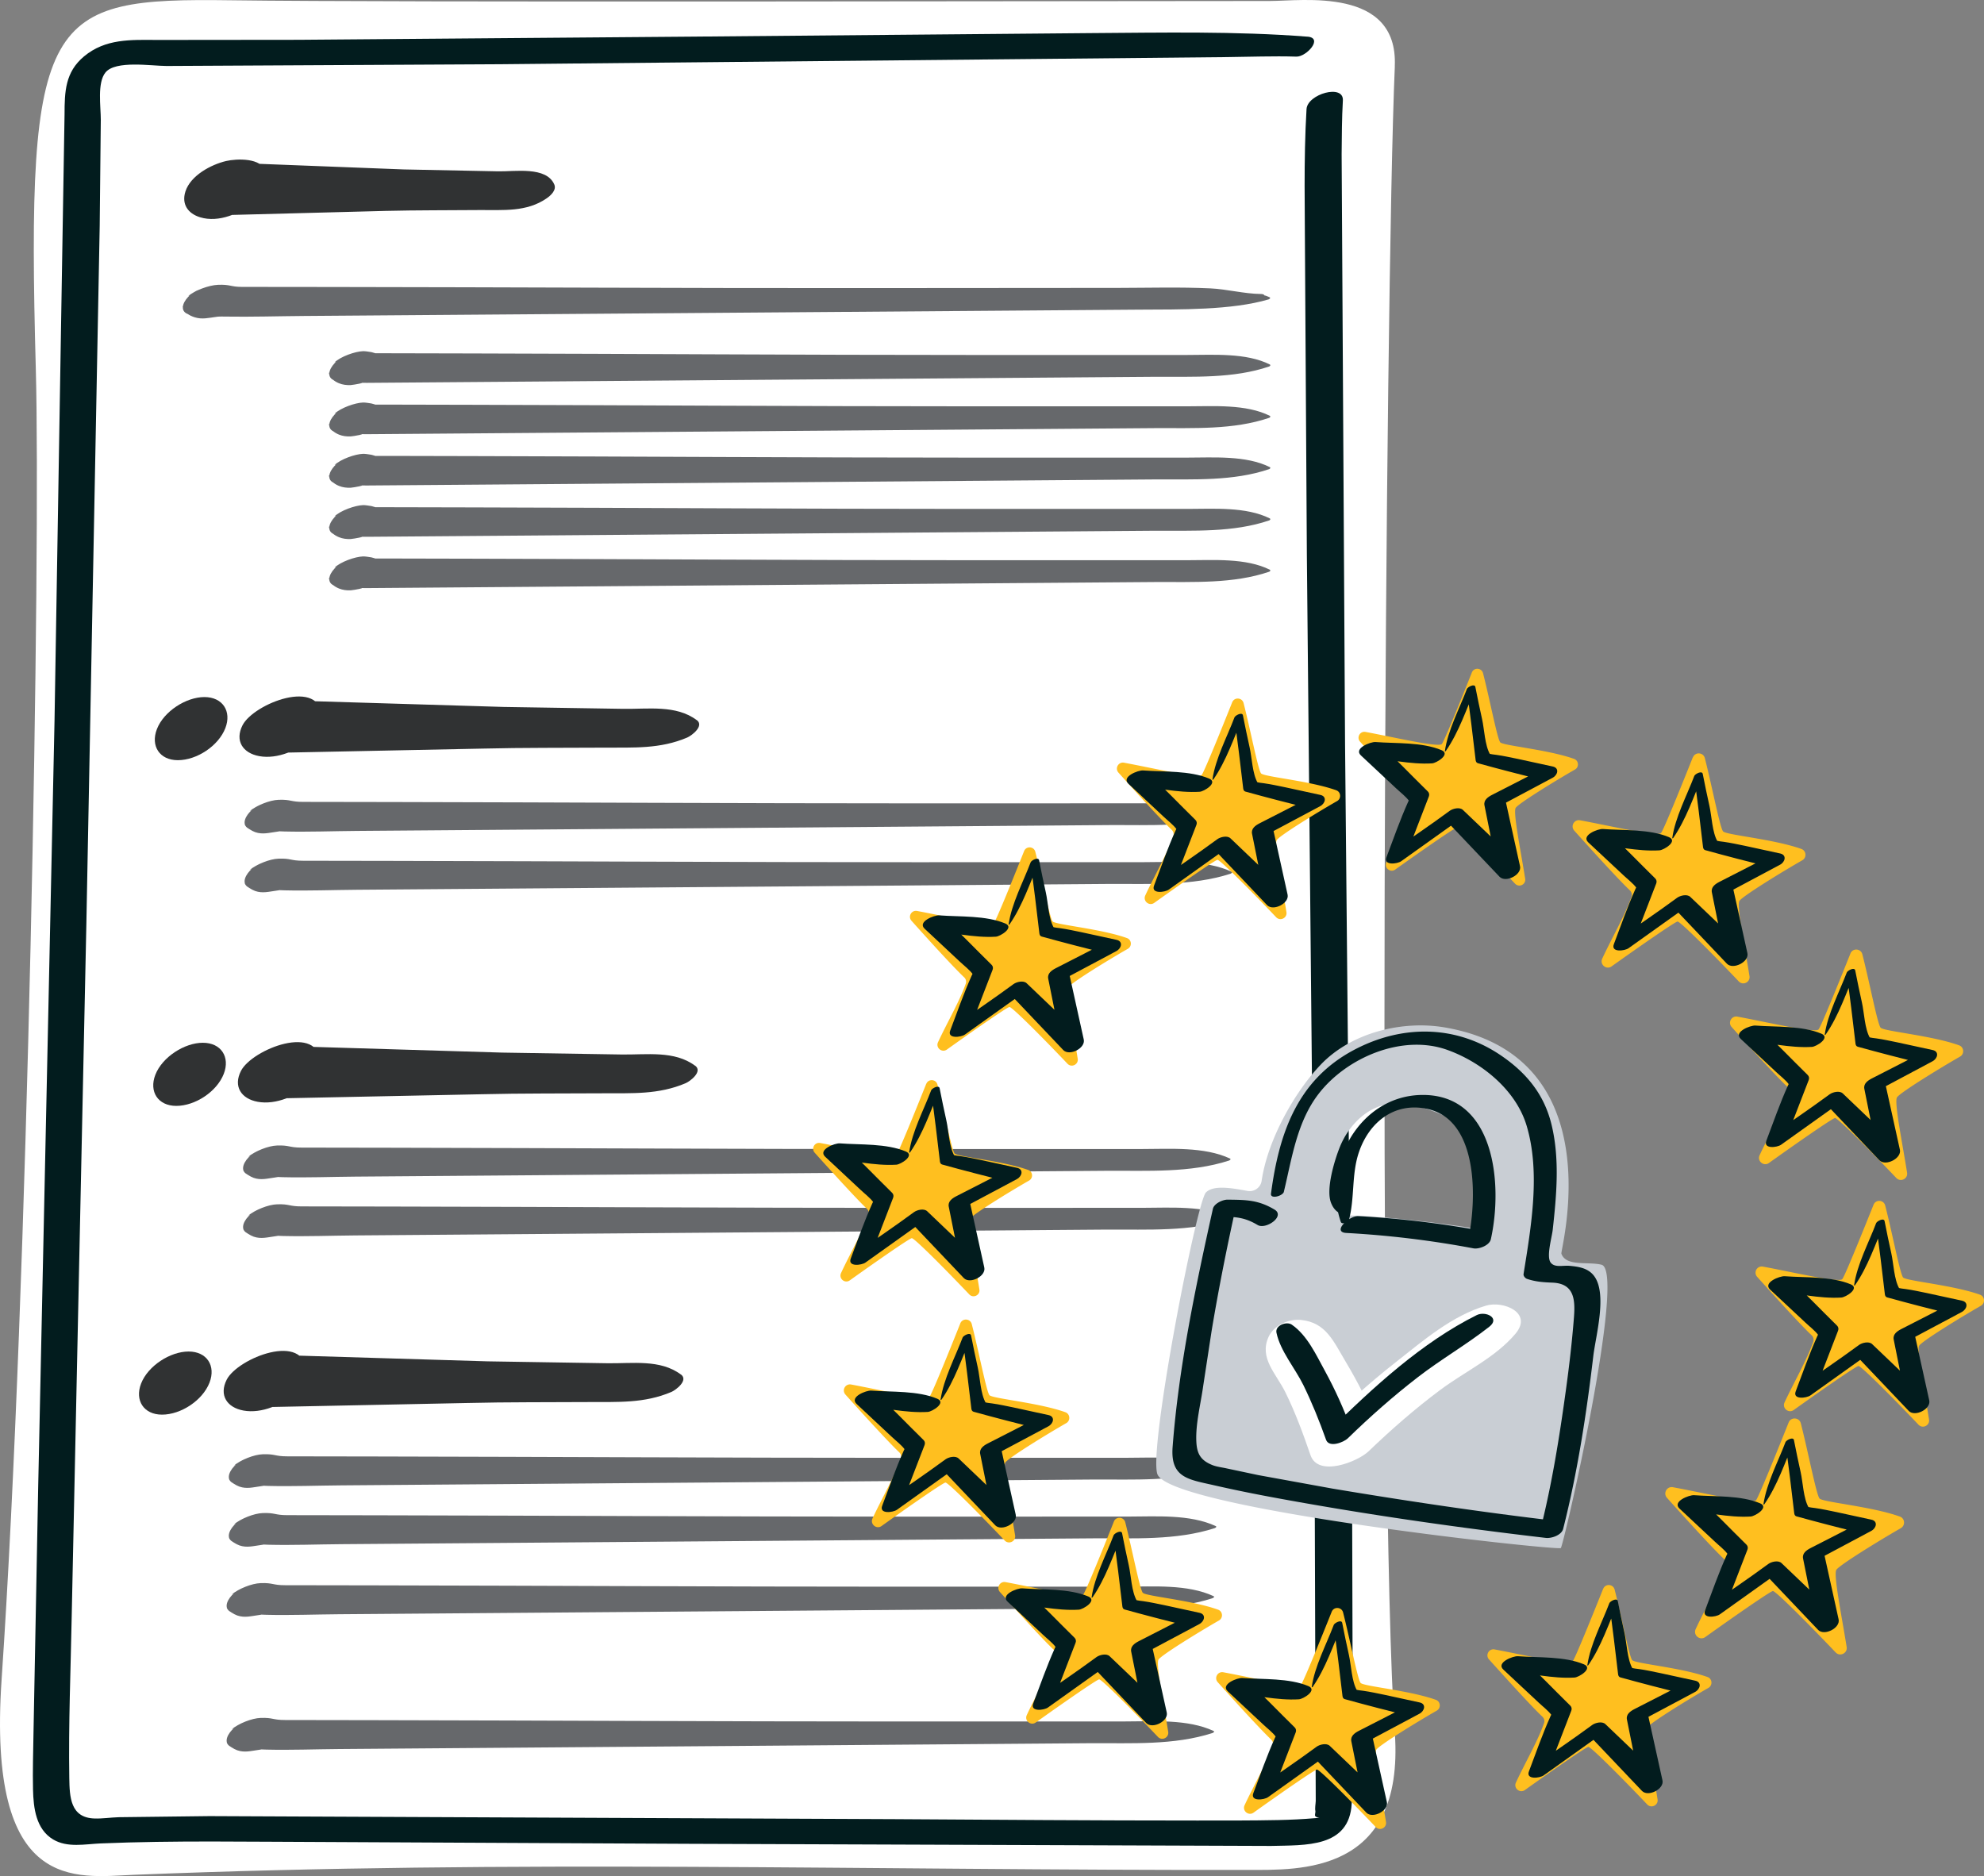 <svg xmlns="http://www.w3.org/2000/svg" xmlns:xlink="http://www.w3.org/1999/xlink" viewBox="0 0 417.67 394.97" xmlns:v="https://vecta.io/nano"><rect x="0" y="0" width="417.67" height="394.97" fill="#808080" stroke="none"/><path d="M293.63 13.93C294.36-2.81 274.11.21 267.35.21 223.73.21 82.96.54 48.66.06 9.6-.47 5.48 2.61 7.54 77.74c1.04 38.12-1.58 193.34-7.2 275.8-3.09 45.28 15.67 41.65 27.79 41.16 80.3-3.24 154.25-.9 234.64-1.03 10.66-.02 32.93 1.03 30.87-28.82-3.65-52.89-2.06-303.59 0-350.93z" fill="#fff"/><path d="M275.25 7.72c-15.15-1.18-30.55-.85-45.73-.75l-83.7.74-82.94.67-29.85.03c-5.49-.03-10.83-.3-15.35 3.47-3.97 3.31-4.08 7.46-4.09 12.16l-2.11 127.6-3.44 161.41-.99 51.84c-.06 3.94-.19 7.9-.1 11.84s.63 8.36 4.23 10.52c3.01 1.8 6.68.98 10.01.84 15.6-.65 31.28-.33 46.89-.3l76.61.38 122.88.45c7.28-.19 16.48.41 16.99-8.93.24-4.45.2-8.93.23-13.38l-.15-53.04-1.48-156.76-.72-124.05c.04-3.77.04-7.55.26-11.31.21-3.54-7.46-1.36-7.65 1.82-.64 10.75-.33 21.61-.31 32.37l.38 61.44 1.52 156.29.35 106.07c-.02.65-.21 1.53-.07 2.16.04.21-.17.84-.05 1.01.53.74 2.92.19-.02.46-2.57.23-5.16.34-7.74.4-5.72.12-11.44.1-17.15.1-21.18 0-42.35-.16-63.53-.29l-144.32-.64-19.12.23c-1.68.05-3.44.33-5.11.27-5.06-.16-5.23-4.51-5.29-8.52-.18-11.38.29-22.79.51-34.17l3.08-145.46L20.99 47.6l.23-22.36c.01-2.77-.8-7.81.99-9.99 2.13-2.59 9.59-1.37 12.86-1.36l70.37-.37 152.76-1.5c4.9-.05 9.81-.25 14.71-.1 2.11.07 5.77-3.95 2.32-4.21h0z" fill="#021c1e"/><g fill="#303233"><path d="m34.11,297.82c3.99,0,8.55-3,10-6.75,1.37-3.54-.56-6.54-4.41-6.54s-8.55,3-10,6.75c-1.37,3.54.56,6.54,4.41,6.54h0Z"/><use xlink:href="#B"/></g><g fill="#66686b"><use xlink:href="#C"/><use xlink:href="#C" y="-28.38"/><use xlink:href="#D"/><use xlink:href="#D" y="-12.38"/></g><g fill="#303233"><path d="m37.11,232.82c3.99,0,8.55-3,10-6.75,1.37-3.54-.56-6.54-4.41-6.54s-8.55,3-10,6.75c-1.37,3.54.56,6.54,4.41,6.54h0Z"/><use xlink:href="#B" x="3" y="-65"/></g><g fill="#66686b"><use xlink:href="#E"/><use xlink:href="#E" y="-12.38"/></g><g fill="#303233"><path d="m37.44,160.04c3.99,0,8.55-3,10-6.75,1.37-3.54-.56-6.54-4.41-6.54s-8.55,3-10,6.75c-1.37,3.54.56,6.54,4.41,6.54h0Z"/><use xlink:href="#B" x="3.33" y="-137.77"/><path d="M116.69 38.84c-1.66-3.86-8.31-2.7-11.78-2.77l-19.9-.4-34.33-1.33 5.33 2.35-.1-.45c-.68-3.13-6.23-2.83-8.31-2.34-3.15.74-7.47 3.03-8.56 6.4-.86 2.67.51 4.65 3.08 5.44 3.94 1.21 8.51-.81 11.48-3.28l.38-.32-7.5 3.17 34.69-.91c6.61-.16 13.23-.12 19.84-.18 4.93-.04 9.87.47 14.12-2.5.83-.58 2.06-1.71 1.56-2.88h0z"/></g><g fill="#66686b"><use xlink:href="#F"/><use xlink:href="#F" y="-10.8"/><use xlink:href="#F" y="-21.6"/><use xlink:href="#F" y="-32.4"/><use xlink:href="#F" y="-43.21"/><path d="M267.31 62.6c-.32-.13-1.15-.54-1.03-.32-.18-.35-.54-.39-.89-.39-3.46-.04-7.07-1.01-10.57-1.18-6.45-.3-12.94-.11-19.4-.1l-54.08.04c-37.22.03-74.45-.19-111.67-.23l-18.74-.02c-2.41 0-2.42-.55-5.05-.44-1.91.08-4.94 1.19-6.26 2.39l3.85-1.63h-.15c-3.63.01-7.59 5.65-2.16 5.64h.15l-2.86-1.88c.22 1.27 1.34 1.93 2.51 2.31 1.59.51 2.99.12 4.57-.08.96-.12.37-.05.35-.05.5-.03 1.03-.02 1.53-.01 5.55.09 11.11-.09 16.66-.13l54.13-.41 121.4-.92c8.97-.05 19.67.13 27.47-2.16.13-.04.5-.3.23-.41h0z"/><use xlink:href="#C" x="3.78" y="-180.9"/><use xlink:href="#C" x="3.78" y="-193.29"/></g><path d="M337.15 266.26c-2.85-.71-7.49.44-8.45-2.34-.24-.7 11.07-41.52-24.56-47.62-8.86-1.52-19.66 1.04-26.15 7.89-5.59 5.9-11.15 15.9-12.39 24.4-.21 1.44-1.58 2.4-3.01 2.13-3.56-.67-7.14-1.23-8.71.31-1.98 1.94-12.15 54.25-10.22 59.34 2.78 7.32 84.04 16.11 84.92 15.54.55-.36 13.89-58.33 8.57-59.65zM287.55 256c-3.42-.24-6.04.48-7.33-2.74-1.15-2.87.72-8.96 1.8-11.68 1.75-4.41 5.44-8.33 10.13-9.12 2.86-.49 5.8.21 8.55 1.13 3.36 1.12 6.74 2.7 8.9 5.5 2.1 2.72 2.78 6.27 2.99 9.7s0 6.9.6 10.28a269.39 269.39 0 0 0-25.63-3.06z" fill="#c9ced4"/><path d="M283.98 256.82c1.25-4.69.51-9.62 2.11-14.28 2.14-6.28 7.46-10.59 14.42-9.08 10.91 2.37 10.37 19.48 8.53 27.72l3.67-1.91c-8.86-1.67-17.76-2.75-26.76-3.24-1.98-.11-5.58 3.37-2.53 3.54a203.84 203.84 0 0 1 26.76 3.24c1.14.22 3.38-.6 3.67-1.91 2.57-11.54.89-30.66-14.64-30.38-13.02.24-21 14.8-16.95 26.71.23.68 1.6.07 1.73-.42h0zm-13.7-5.93c1.71-7.1 2.74-14.7 7.34-20.64 5.92-7.64 17.6-12.61 27.06-9.22 7.26 2.6 14.47 8.46 16.71 15.98 2.94 9.86.94 21.26-.65 31.2-.07.42.36.91.73 1.03 1.8.61 3.47.72 5.35.79 4.55.18 4.82 3.51 4.53 7.27-.4 5.19-1.01 10.36-1.72 15.51-1.35 9.83-2.93 19.7-5.37 29.33l3.67-1.91c-15.86-1.85-31.68-4.21-47.42-6.84l-15.62-2.84-6.66-1.41c-.98-.22-2.1-.34-3.02-.71-2.56-1.03-3.25-2.5-3.36-5.01-.16-3.74.93-7.88 1.44-11.59l1.77-11.58c1.45-8.73 3.17-17.41 5.09-26.04l-3.08 1.93c3.09.03 4.98.14 7.69 1.76 1.71 1.02 5.91-1.85 3.54-3.26-3.42-2.04-5.99-2.04-9.88-2.08-1.02-.01-2.83.82-3.08 1.93-3.65 16.43-7.2 33.32-8.48 50.12-.5 6.56 3.36 6.85 8.82 8.1s10.53 2.22 15.82 3.17c17.86 3.22 35.89 5.78 53.91 7.89 1.19.14 3.32-.55 3.67-1.91 3.02-11.9 4.9-24.17 6.34-36.35.51-4.3 3.02-13.17.14-16.92-1.26-1.64-3.25-1.93-5.18-2.1-1.34-.12-3.07.43-3.92-.67-.97-1.25.23-5.24.42-6.92.81-7.33 1.51-15.01-.28-22.25-1.57-6.36-5.34-10.88-10.71-14.51-9.47-6.4-20.76-6.43-30.81-1.12-11.98 6.33-15.82 17.57-17.51 30.28-.16 1.23 2.5.49 2.72-.41h0z" fill="#021c1e"/><path d="m267.05,281.47c-2.01,4.45,1.58,7.68,3.54,11.63,2.1,4.26,3.75,8.75,5.29,13.24,1.63,4.75,9.99,1.35,12.22-.79,4.77-4.58,9.76-8.95,15.07-12.91s11.66-6.85,15.87-11.86c3.71-4.42-2.57-6.99-6.2-5.91-7.19,2.14-13.13,7.29-18.97,11.88s-10.99,9.28-16.07,14.38l12.22-.79c-1.81-4.77-4.08-9.22-6.7-13.61s-4.17-8.29-9.39-8.84c-2.63-.28-5.75,1.08-6.88,3.58h0Z" fill="#fff"/><path d="m268.72,280.57c.8,3.86,3.9,7.44,5.66,11.02s3.39,7.6,4.78,11.52c.63,1.77,3.74.52,4.58-.3,4.68-4.56,9.57-8.88,14.74-12.87,4.86-3.76,10.22-6.84,15.04-10.62,2.38-1.86-.78-3.37-2.63-2.46-11.5,5.71-21.96,15.33-31.01,24.29l4.58-.3c-1.55-4.2-3.36-8.25-5.51-12.18-1.88-3.43-3.74-7.55-7.01-9.8-1.09-.75-3.54.17-3.22,1.69h0Z" fill="#021c1e"/><path d="M259.4 147.86c.45-1.14 2.09-1.03 2.4.16 1.47 5.74 3.11 14.34 3.71 14.83.89.73 10.3 1.55 15.79 3.52 1.01.36 1.11 1.75.18 2.28-4.44 2.54-12.16 7.31-12.7 8.21-.59.99 1.09 9.19 2.04 15.18.19 1.23-1.31 1.96-2.17 1.06-4.79-5.05-11.79-12.11-12.35-12.08-.5.03-8.13 5.36-13.31 9.06-1.06.76-2.43-.38-1.89-1.56 1.91-4.13 4.62-8.76 5.91-12.5.16-.47.01-.98-.34-1.32-2.36-2.23-7.79-8.22-11.21-12.04-.81-.9-.02-2.31 1.17-2.09 6 1.11 15.38 3.32 16.32 2.61.42-.32 4.33-10.02 6.45-15.33zm97 11.58c.47-1.19 2.18-1.07 2.5.16 1.53 5.98 3.24 14.95 3.87 15.46.93.76 10.75 1.62 16.46 3.67 1.05.38 1.16 1.82.19 2.38-4.63 2.65-12.68 7.63-13.24 8.56-.62 1.03 1.14 9.59 2.12 15.83.2 1.28-1.37 2.05-2.26 1.11-5-5.27-12.29-12.63-12.88-12.6-.52.03-8.48 5.58-13.89 9.44-1.1.79-2.54-.4-1.97-1.63 1.99-4.3 4.82-9.14 6.16-13.03.17-.49.01-1.02-.36-1.37-2.46-2.33-8.12-8.57-11.69-12.55-.84-.94-.02-2.41 1.22-2.18 6.25 1.15 16.04 3.46 17.02 2.72.44-.33 4.52-10.44 6.73-15.99zm-46.55-17.86c.45-1.12 2.06-1.01 2.36.15 1.45 5.64 3.05 14.09 3.65 14.58.88.71 10.13 1.52 15.52 3.46.99.36 1.09 1.72.18 2.24-4.36 2.5-11.95 7.19-12.48 8.07-.58.97 1.07 9.04 2 14.92.19 1.21-1.29 1.93-2.13 1.04-4.71-4.97-11.59-11.91-12.14-11.87-.49.03-8 5.26-13.09 8.9-1.04.74-2.39-.38-1.85-1.53 1.88-4.06 4.54-8.61 5.81-12.28.16-.46.01-.96-.34-1.29-2.32-2.19-7.65-8.08-11.02-11.83-.79-.88-.02-2.27 1.15-2.05 5.89 1.09 15.12 3.27 16.04 2.57.41-.31 4.26-9.84 6.34-15.07zm79.7 59.16c.47-1.19 2.19-1.07 2.51.16 1.54 5.99 3.24 14.98 3.88 15.49.93.76 10.77 1.62 16.49 3.68 1.05.38 1.16 1.83.19 2.38-4.63 2.65-12.7 7.64-13.27 8.58-.62 1.03 1.14 9.6 2.13 15.86.2 1.28-1.37 2.05-2.27 1.11-5.01-5.28-12.32-12.65-12.9-12.62-.53.03-8.5 5.59-13.91 9.46-1.1.79-2.54-.4-1.97-1.63 2-4.31 4.83-9.15 6.18-13.05.17-.49.01-1.02-.36-1.38-2.47-2.33-8.14-8.59-11.71-12.57-.84-.94-.02-2.41 1.22-2.18 6.26 1.16 16.07 3.47 17.05 2.73.44-.33 4.52-10.46 6.74-16.01zm4.87 52.89c.46-1.16 2.14-1.05 2.45.16 1.51 5.87 3.18 14.67 3.8 15.18.91.74 10.55 1.59 16.16 3.6 1.03.37 1.14 1.79.19 2.33-4.54 2.6-12.44 7.48-13 8.41-.61 1.01 1.11 9.41 2.08 15.54.2 1.26-1.35 2.01-2.22 1.09-4.91-5.17-12.07-12.4-12.64-12.36-.51.03-8.33 5.48-13.63 9.27-1.08.77-2.49-.39-1.93-1.6 1.96-4.22 4.73-8.97 6.05-12.79a1.31 1.31 0 0 0-.35-1.35c-2.42-2.28-7.97-8.41-11.48-12.32a1.3 1.3 0 0 1 1.2-2.14c6.14 1.13 15.74 3.4 16.71 2.67.43-.33 4.43-10.25 6.61-15.69zm-17.88 45.85c.49-1.22 2.24-1.1 2.57.17 1.57 6.14 3.32 15.33 3.97 15.86.96.78 11.02 1.66 16.88 3.77 1.08.39 1.19 1.87.2 2.44-4.74 2.72-13 7.82-13.58 8.78-.63 1.06 1.16 9.83 2.18 16.24.21 1.31-1.41 2.1-2.32 1.14-5.13-5.4-12.61-12.96-13.21-12.92-.54.03-8.7 5.73-14.24 9.69-1.13.81-2.6-.41-2.02-1.67 2.04-4.41 4.94-9.37 6.32-13.37.17-.5.02-1.05-.37-1.41-2.52-2.39-8.33-8.79-11.99-12.87-.86-.96-.02-2.47 1.25-2.23 6.41 1.18 16.45 3.55 17.46 2.79.45-.34 4.63-10.71 6.9-16.4zm-39.04 35.01c.46-1.14 2.1-1.03 2.41.16 1.48 5.76 3.12 14.38 3.72 14.88.9.73 10.34 1.56 15.84 3.53 1.01.36 1.12 1.75.18 2.29-4.45 2.55-12.2 7.34-12.74 8.24-.59.99 1.09 9.22 2.04 15.23.19 1.23-1.32 1.97-2.18 1.07-4.81-5.07-11.83-12.15-12.39-12.12-.5.03-8.16 5.37-13.36 9.08-1.06.76-2.44-.38-1.89-1.57 1.92-4.14 4.64-8.79 5.93-12.54.16-.47.01-.98-.35-1.32-2.37-2.24-7.81-8.25-11.25-12.07-.81-.9-.02-2.32 1.17-2.1 6.02 1.11 15.43 3.33 16.38 2.62.42-.32 4.35-10.05 6.48-15.38zm-57.15 4.83c.46-1.14 2.1-1.03 2.4.16 1.47 5.75 3.11 14.36 3.72 14.85.89.73 10.32 1.55 15.81 3.53 1.01.36 1.11 1.75.18 2.28-4.44 2.55-12.18 7.32-12.72 8.23-.59.99 1.09 9.21 2.04 15.21.19 1.23-1.32 1.97-2.17 1.06-4.8-5.06-11.81-12.13-12.37-12.1-.5.03-8.15 5.36-13.34 9.07-1.06.76-2.44-.38-1.89-1.56 1.91-4.13 4.63-8.77 5.92-12.52.16-.47.01-.98-.34-1.32-2.36-2.24-7.8-8.23-11.23-12.06-.81-.9-.02-2.31 1.17-2.09 6.01 1.11 15.41 3.33 16.35 2.61.42-.32 4.34-10.03 6.47-15.35zm-45.86-18.99c.46-1.14 2.1-1.03 2.4.16 1.47 5.75 3.11 14.36 3.72 14.86.89.73 10.32 1.55 15.82 3.53 1.01.36 1.11 1.75.18 2.28-4.44 2.55-12.18 7.33-12.72 8.23-.59.99 1.09 9.21 2.04 15.21.19 1.23-1.32 1.97-2.17 1.06-4.8-5.06-11.81-12.14-12.37-12.1-.5.03-8.15 5.37-13.34 9.07-1.06.76-2.44-.38-1.89-1.56 1.91-4.14 4.63-8.78 5.92-12.52.16-.47.01-.98-.34-1.32-2.37-2.24-7.8-8.24-11.23-12.06-.81-.9-.02-2.31 1.17-2.09 6.01 1.11 15.41 3.33 16.35 2.61.42-.32 4.34-10.03 6.47-15.36zm-32.33-41.72c.46-1.15 2.12-1.04 2.42.16 1.49 5.8 3.14 14.48 3.75 14.98.9.73 10.41 1.57 15.95 3.56 1.02.37 1.12 1.77.19 2.3-4.48 2.57-12.28 7.39-12.83 8.3-.6 1 1.1 9.29 2.06 15.34.2 1.24-1.33 1.98-2.19 1.07-4.84-5.1-11.91-12.24-12.47-12.2-.51.03-8.22 5.41-13.45 9.15-1.07.76-2.46-.39-1.91-1.58 1.93-4.17 4.67-8.85 5.97-12.62.16-.47.01-.99-.35-1.33-2.38-2.26-7.87-8.3-11.33-12.16a1.28 1.28 0 0 1 1.18-2.11c6.06 1.12 15.54 3.36 16.49 2.64.43-.32 4.38-10.12 6.52-15.49zM195 228.18c.45-1.11 2.05-1.01 2.35.15 1.44 5.62 3.04 14.05 3.64 14.53.88.71 10.1 1.52 15.47 3.45.99.35 1.09 1.71.18 2.23-4.35 2.49-11.92 7.17-12.45 8.05-.58.97 1.07 9.01 1.99 14.88.19 1.2-1.29 1.92-2.13 1.04-4.7-4.95-11.55-11.87-12.1-11.84-.49.03-7.97 5.25-13.05 8.88-1.04.74-2.38-.37-1.85-1.53 1.87-4.05 4.53-8.59 5.79-12.25.16-.46.01-.96-.34-1.29-2.31-2.19-7.63-8.06-10.99-11.8-.79-.88-.02-2.26 1.15-2.05 5.88 1.08 15.07 3.26 16 2.56.41-.31 4.25-9.82 6.33-15.02zm20.59-49c.45-1.12 2.07-1.02 2.37.16 1.46 5.68 3.07 14.19 3.67 14.67.88.72 10.2 1.53 15.62 3.48 1 .36 1.1 1.73.18 2.26-4.39 2.51-12.03 7.23-12.56 8.13-.59.98 1.08 9.1 2.01 15.02.19 1.21-1.3 1.94-2.15 1.05-4.74-5-11.66-11.99-12.22-11.95-.5.03-8.05 5.3-13.17 8.96-1.05.75-2.41-.38-1.87-1.54 1.89-4.08 4.57-8.67 5.85-12.36.16-.46.01-.97-.34-1.3-2.34-2.21-7.71-8.13-11.09-11.91-.8-.89-.02-2.28 1.16-2.07 5.93 1.1 15.22 3.29 16.15 2.58.42-.32 4.29-9.91 6.39-15.17z" fill="#ffbf1f"/><g fill="#021c1e"><use xlink:href="#G"/><use xlink:href="#G" x="96.8" y="12.33"/><use xlink:href="#G" x="128.9" y="53.71"/><use xlink:href="#G" x="135.08" y="106.48"/><use xlink:href="#G" x="116" y="152.58"/><use xlink:href="#G" x="78.92" y="186.48"/><use xlink:href="#G" x="20.9" y="191.06"/><use xlink:href="#G" x="-25.44" y="172.19"/><use xlink:href="#G" x="-57.23" y="130.56"/><use xlink:href="#G" x="-63.85" y="78.51"/><use xlink:href="#G" x="-42.91" y="30.51"/><use xlink:href="#G" x="48.93" y="-5.98"/></g><defs ><path id="B" d="M143.34 289.37c-4.35-3.25-10.22-2.29-15.48-2.37l-25.18-.4-43.73-1.32 5.57 3.67c-.21-8.71-14.47-3.04-16.79 1.5-1.67 3.27.05 5.88 3.53 6.51 3.81.69 8.29-1.22 10.98-3.87l-7.5 3.17 43.6-.89c8.53-.21 17.07-.14 25.6-.2 6.13-.04 11.69.31 17.41-2.13.91-.39 3.65-2.44 2-3.68h0z"/><path id="C" d="M255.49 364.42c-5.45-2.55-12.7-2.01-18.54-2.01l-48.31.01c-36.65 0-73.31-.21-109.96-.28l-18.64-.03c-2.71 0-2.5-.53-5.18-.44-1.86.06-4.62 1.18-6.07 2.38l3.85-1.63h-.1c-3.63.01-7.59 5.65-2.16 5.64h.1l-2.74-1.21c.15.61 1.53 1.39 2.2 1.63 1.55.54 2.91.13 4.44-.07 1.29-.17-.03-.11 1.73-.07 5.07.12 10.17-.08 15.25-.12l48.95-.38 109.39-.85c8.4-.05 17.46.48 25.57-2.15.13-.04.5-.29.23-.41h0z"/><path id="D" d="M255.95 321.29c-5.45-2.55-12.7-2.01-18.54-2.01l-48.31.01c-36.65 0-73.31-.21-109.96-.28l-18.64-.03c-2.71 0-2.5-.53-5.18-.44-1.86.06-4.62 1.18-6.07 2.38l3.85-1.63H53c-3.63.01-7.59 5.65-2.16 5.64h.1l-2.74-1.21c.15.61 1.53 1.39 2.2 1.63 1.55.54 2.91.13 4.44-.07 1.29-.17-.03-.11 1.73-.07 5.07.12 10.17-.08 15.25-.12l48.95-.38 109.39-.85c8.4-.05 17.46.48 25.57-2.15.13-.04.5-.29.23-.41h0z"/><path id="E" d="M258.95 256.29c-5.45-2.55-12.7-2.01-18.54-2.01l-48.31.01c-36.65 0-73.31-.21-109.96-.28l-18.64-.03c-2.71 0-2.5-.53-5.18-.44-1.86.06-4.62 1.18-6.07 2.38l3.85-1.63H56c-3.63.01-7.59 5.65-2.16 5.64h.1l-2.74-1.21c.15.61 1.53 1.39 2.2 1.63 1.55.54 2.91.13 4.44-.07 1.29-.17-.03-.11 1.73-.07 5.07.12 10.17-.08 15.25-.12l48.95-.38 109.39-.85c8.4-.05 17.46.48 25.57-2.15.13-.04.5-.29.23-.41h0z"/><path id="F" d="M267.36 119.96c-5.01-2.53-11.97-2.02-17.41-2.02h-46.11c-34.9 0-69.79-.24-104.69-.32l-17.8-.04h-2.52c.49.05-.41-.18-.61-.22 1.18.21-1-.24-1.77-.22-1.69.05-4.75 1.13-6.04 2.38l3.85-1.63h-.11c-3.63.01-7.59 5.65-2.16 5.64h.11l-2.86-1.88c.09 1.09 1.15 1.85 2.13 2.25.78.32 1.61.41 2.45.38.6-.02 3.83-.68 1.77-.34 1.24-.2-.06-.13 1.65-.13l14.28-.11 46.59-.36 105.27-.81c7.84-.04 16.3.4 23.82-2.17.14-.05.36-.28.14-.39h0z"/><path id="G" d="M255.44 164.09c2.73-3.93 4.32-8.78 6.22-13.17l-1.81.27c.71 4.93 1.29 9.87 1.87 14.81.03.27.16.57.46.65 4.56 1.26 9.12 2.44 13.71 3.56l.52-2.64-11.25 5.76c-.87.45-1.8 1.1-1.58 2.2l2.95 14.71 4.29-2.25c-3.8-3.96-7.81-7.71-11.78-11.5-.68-.65-2.12-.29-2.78.19-4.04 2.98-8.21 5.79-12.33 8.66l3.1.85 4.84-12.53c.14-.36.08-.76-.2-1.04-3.42-3.35-6.72-6.83-10.23-10.08l-3.07 2.82c4.65.36 9.54 1.62 14.18 1.33.94-.06 3.98-1.94 1.99-2.78-4.08-1.72-9.52-1.38-13.9-1.71-1.01-.08-4.68 1.33-3.07 2.82l7.4 6.92c.87.83 2.02 1.68 2.74 2.66.2.27.42-1.19-.23.25-1.69 3.77-3.07 7.73-4.53 11.59-.69 1.81 2.3 1.43 3.1.85l12.25-8.74-2.78.19 11.25 11.84c1.32 1.3 4.7-.43 4.29-2.25l-3.22-14.59-1.03 1.91 11.12-5.93c1.1-.59 1.46-2.06.02-2.37l-7.36-1.6c-1.49-.3-2.99-.64-4.5-.85-.32-.05-1.33-.13-1.65-.31-.7-.4.62.71.32.21-1.11-1.89-1.21-5.32-1.69-7.45-.51-2.24-.96-4.5-1.41-6.75-.15-.77-1.62.01-1.78.43-1.59 4.2-3.99 8.64-4.64 13.08-.01.1.17.03.19-.01h0z"/></defs></svg>